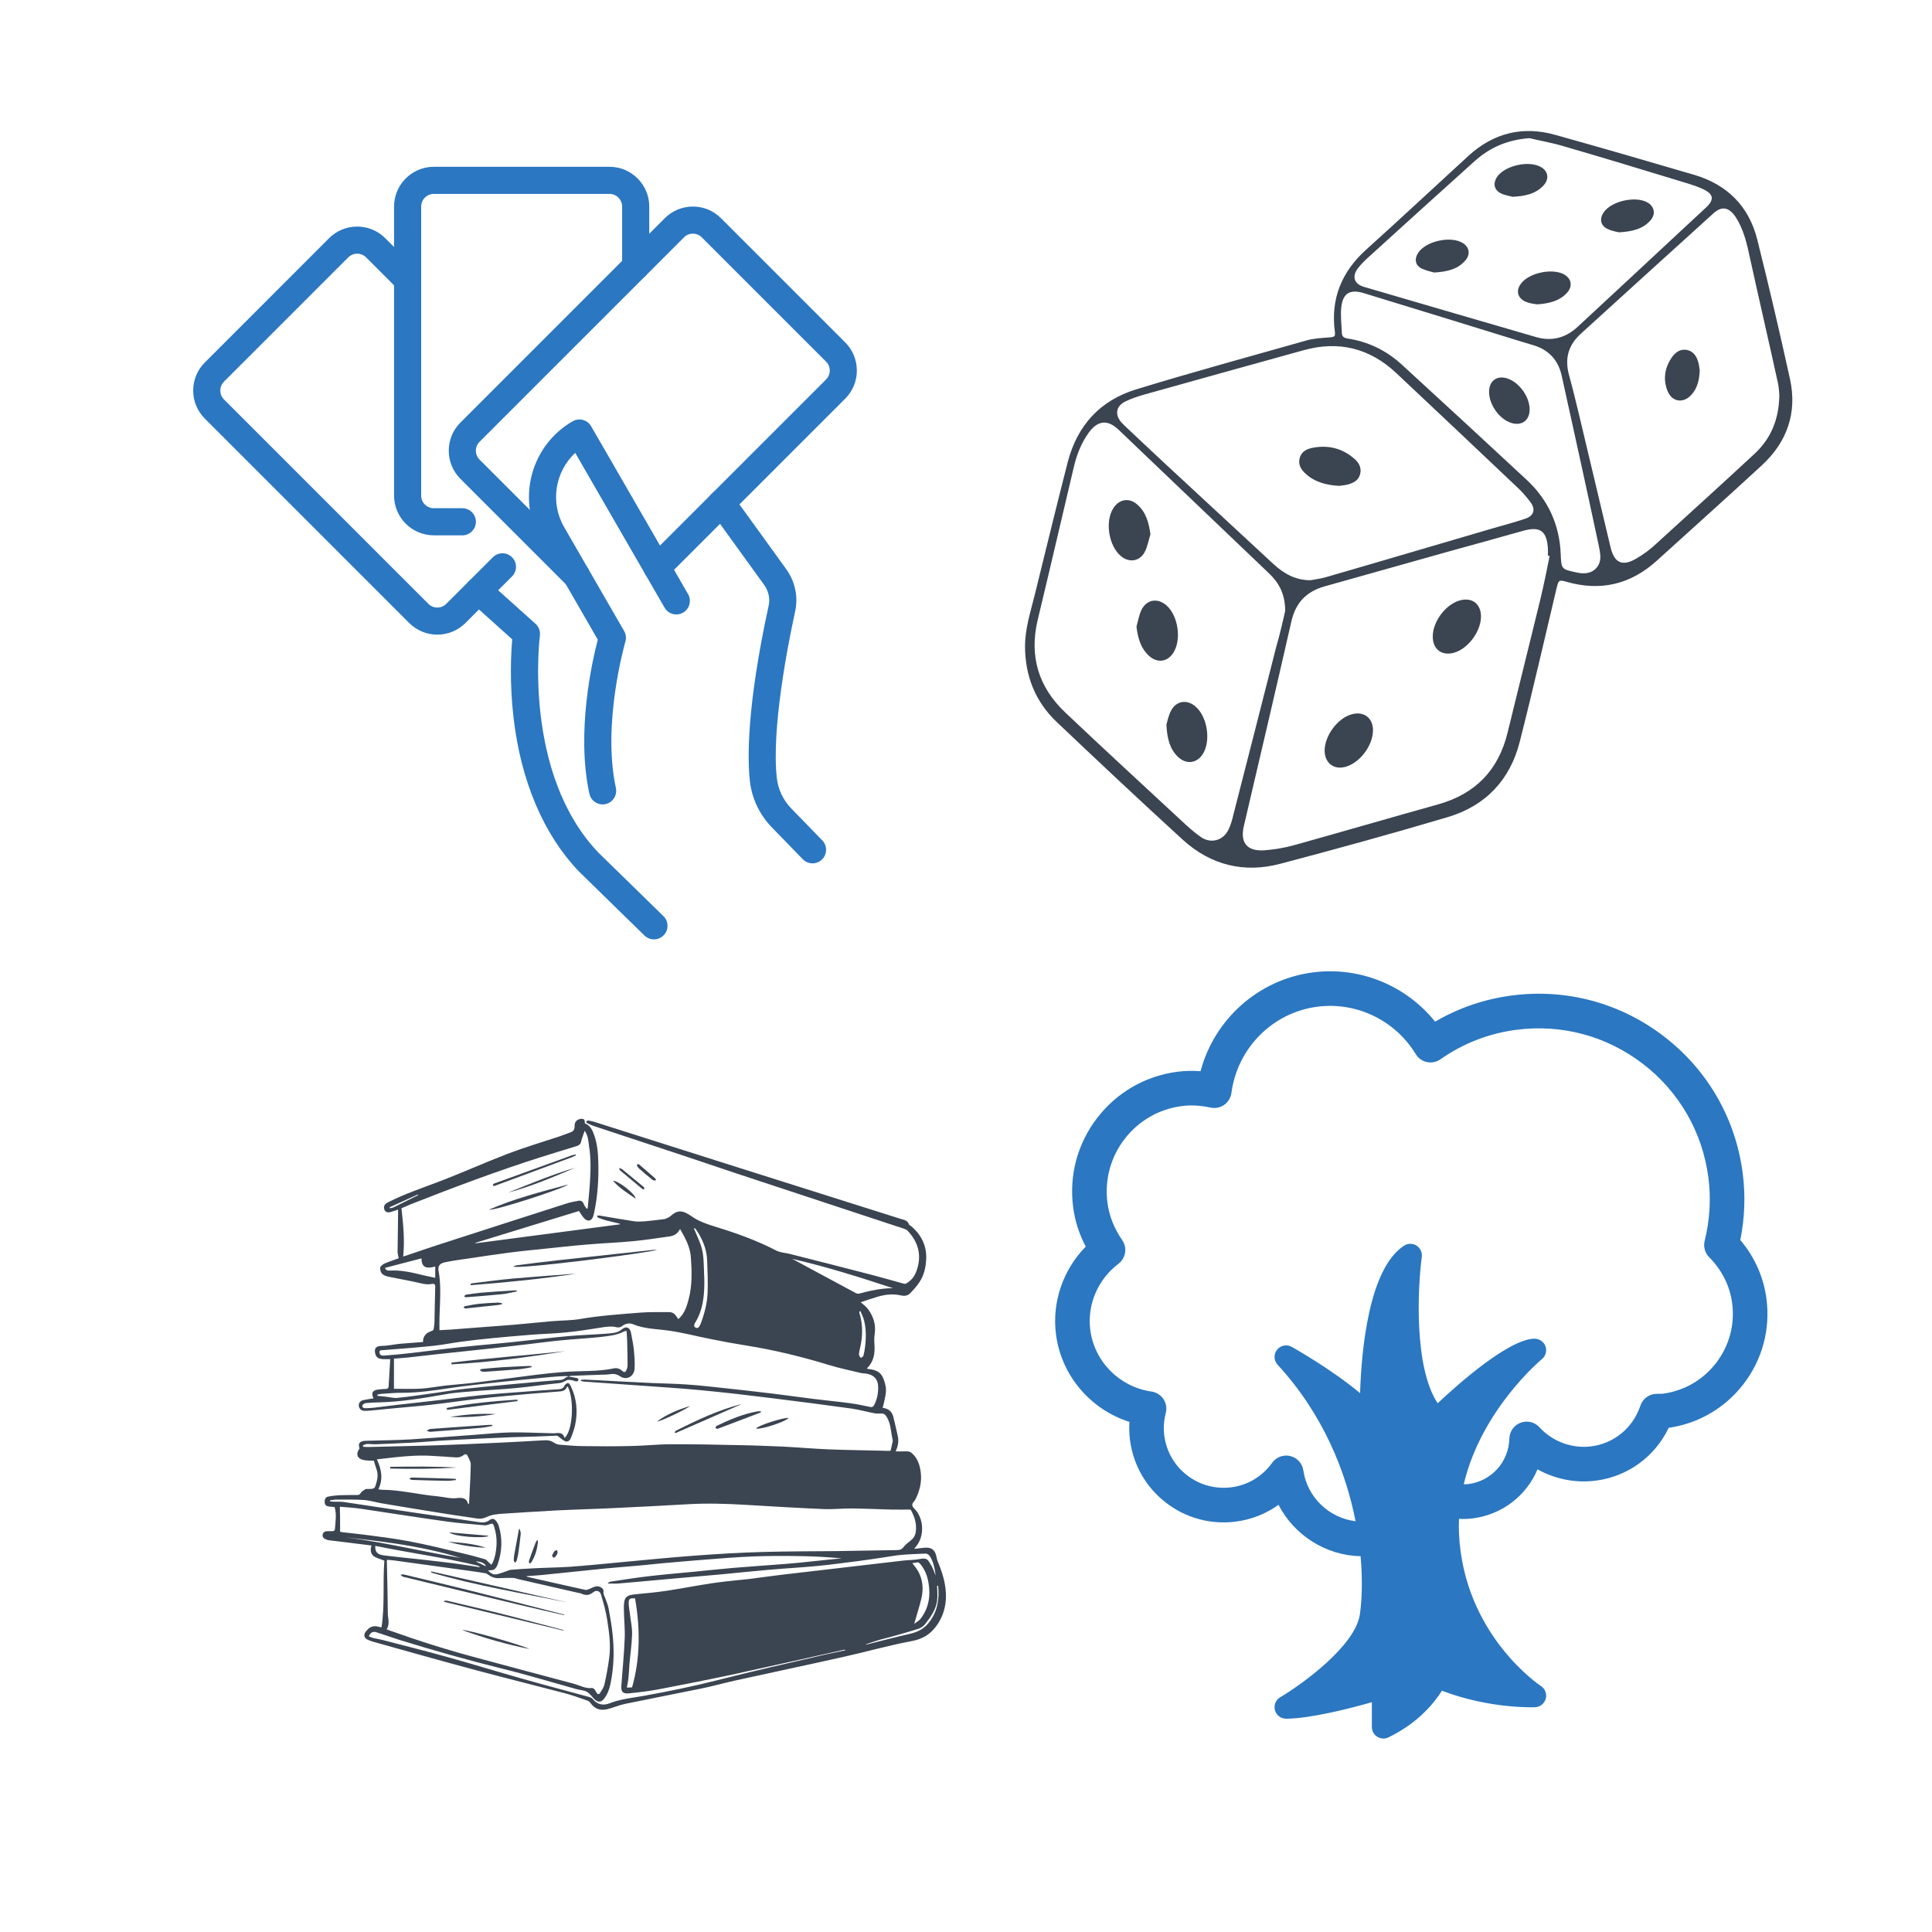 <svg xmlns="http://www.w3.org/2000/svg" xmlns:xlink="http://www.w3.org/1999/xlink" width="500" zoomAndPan="magnify" viewBox="0 0 375 375" height="500" preserveAspectRatio="xMidYMid meet" version="1.2"><defs><clipPath id="1f80853f5b"><path d="M 90 112 L 130 112 L 130 182.352 L 90 182.352 Z M 90 112 "/></clipPath><clipPath id="a7540094f6"><path d="M 76 32.352 L 127 32.352 L 127 104 L 76 104 Z M 76 32.352 "/></clipPath><clipPath id="71ac252a44"><path d="M 37.5 43 L 101 43 L 101 124 L 37.5 124 Z M 37.5 43 "/></clipPath><clipPath id="7d8ccfc24b"><path d="M 204.148 188 L 343.648 188 L 343.648 337.5 L 204.148 337.5 Z M 204.148 188 "/></clipPath><clipPath id="c061824a18"><path d="M 62.469 217.125 L 183.969 217.125 L 183.969 332 L 62.469 332 Z M 62.469 217.125 "/></clipPath><clipPath id="8f54c25c3b"><path d="M 198.898 25 L 348 25 L 348 169 L 198.898 169 Z M 198.898 25 "/></clipPath></defs><g id="ae0d0ee6e5"><path style=" stroke:none;fill-rule:nonzero;fill:#2b77c1;fill-opacity:1;" d="M 116.969 156.137 C 115.758 156.137 114.668 155.297 114.402 154.066 C 111.785 142.059 114.984 128.16 116.035 124.16 L 104.938 104.938 C 100.262 96.84 103.047 86.449 111.145 81.773 C 111.75 81.422 112.469 81.328 113.145 81.508 C 113.816 81.691 114.395 82.129 114.738 82.734 L 133.551 115.316 C 134.277 116.574 133.844 118.184 132.59 118.91 C 131.332 119.637 129.719 119.203 128.992 117.945 L 111.648 87.902 C 107.754 91.535 106.727 97.504 109.496 102.305 L 121.141 122.477 C 121.504 123.102 121.594 123.844 121.387 124.539 C 121.344 124.691 116.809 140.383 119.543 152.945 C 119.852 154.367 118.949 155.766 117.531 156.074 C 117.344 156.117 117.156 156.137 116.969 156.137 Z M 116.969 156.137 "/><g clip-rule="nonzero" clip-path="url(#1f80853f5b)"><path style=" stroke:none;fill-rule:nonzero;fill:#2b77c1;fill-opacity:1;" d="M 126.93 182.332 C 126.27 182.332 125.605 182.082 125.09 181.582 L 112.406 169.191 C 112.383 169.172 112.363 169.148 112.34 169.125 C 105.48 161.93 101.102 151.602 99.672 139.258 C 98.875 132.34 99.199 126.633 99.426 124.094 L 91.113 116.637 C 90.031 115.668 89.941 114.004 90.91 112.922 C 91.883 111.844 93.547 111.75 94.629 112.719 L 103.941 121.074 C 104.59 121.656 104.91 122.523 104.793 123.387 C 104.758 123.648 101.43 150.012 116.117 165.461 L 128.77 177.816 C 129.809 178.832 129.832 180.5 128.816 181.539 C 128.301 182.066 127.613 182.332 126.934 182.332 Z M 126.93 182.332 "/></g><path style=" stroke:none;fill-rule:nonzero;fill:#2b77c1;fill-opacity:1;" d="M 157.707 167.574 C 157.023 167.574 156.336 167.309 155.82 166.777 L 149.805 160.582 C 147.43 158.137 145.918 154.945 145.551 151.594 C 145.074 147.305 144.922 137.188 149.195 117.562 C 149.5 116.16 149.18 114.711 148.293 113.488 L 137.949 99.176 C 137.094 97.996 137.359 96.352 138.539 95.5 C 139.719 94.648 141.363 94.914 142.215 96.094 L 152.559 110.406 C 154.332 112.863 154.965 115.801 154.336 118.684 C 152.914 125.211 149.723 141.434 150.781 151.016 C 151.023 153.211 152.016 155.305 153.578 156.914 L 159.598 163.113 C 160.609 164.152 160.586 165.82 159.543 166.832 C 159.031 167.328 158.367 167.578 157.707 167.578 Z M 157.707 167.574 "/><g clip-rule="nonzero" clip-path="url(#a7540094f6)"><path style=" stroke:none;fill-rule:nonzero;fill:#2b77c1;fill-opacity:1;" d="M 89.738 103.906 L 84.203 103.906 C 79.945 103.906 76.488 100.445 76.488 96.191 L 76.488 40.09 C 76.488 35.836 79.945 32.375 84.203 32.375 L 118.305 32.375 C 122.559 32.375 126.02 35.836 126.02 40.09 L 126.02 51.727 C 126.02 53.18 124.84 54.359 123.387 54.359 C 121.934 54.359 120.754 53.18 120.754 51.727 L 120.754 40.09 C 120.754 38.738 119.656 37.637 118.305 37.637 L 84.203 37.637 C 82.848 37.637 81.75 38.738 81.75 40.09 L 81.75 96.195 C 81.75 97.547 82.848 98.645 84.203 98.645 L 89.738 98.645 C 91.191 98.645 92.371 99.824 92.371 101.277 C 92.371 102.73 91.191 103.91 89.738 103.91 Z M 89.738 103.906 "/></g><path style=" stroke:none;fill-rule:nonzero;fill:#2b77c1;fill-opacity:1;" d="M 111.914 114.395 C 111.242 114.395 110.566 114.137 110.055 113.625 L 89.363 92.934 C 87.906 91.477 87.105 89.539 87.105 87.48 C 87.105 85.418 87.906 83.48 89.363 82.023 L 129.035 42.352 C 130.492 40.895 132.43 40.094 134.492 40.094 C 136.551 40.094 138.488 40.895 139.945 42.352 L 164.059 66.465 C 167.066 69.473 167.066 74.367 164.059 77.375 L 129.402 112.031 C 128.371 113.059 126.707 113.059 125.68 112.031 C 124.656 111.004 124.656 109.336 125.68 108.312 L 160.336 73.656 C 160.801 73.191 161.055 72.574 161.055 71.922 C 161.055 71.266 160.801 70.648 160.336 70.188 L 136.223 46.074 C 135.762 45.609 135.145 45.355 134.492 45.355 C 133.836 45.355 133.219 45.609 132.758 46.074 L 93.086 85.746 C 92.621 86.207 92.367 86.824 92.367 87.48 C 92.367 88.133 92.621 88.75 93.086 89.215 L 113.773 109.902 C 114.805 110.93 114.801 112.598 113.773 113.625 C 113.262 114.137 112.586 114.395 111.914 114.395 Z M 111.914 114.395 "/><g clip-rule="nonzero" clip-path="url(#71ac252a44)"><path style=" stroke:none;fill-rule:nonzero;fill:#2b77c1;fill-opacity:1;" d="M 84.887 123.184 C 82.91 123.184 80.938 122.434 79.43 120.93 L 39.762 81.258 C 38.301 79.801 37.5 77.863 37.5 75.805 C 37.5 73.742 38.301 71.809 39.762 70.352 L 63.871 46.238 C 65.332 44.781 67.266 43.977 69.328 43.977 C 71.387 43.977 73.324 44.781 74.781 46.238 L 80.98 52.438 C 82.012 53.465 82.012 55.129 80.98 56.156 C 79.953 57.184 78.285 57.184 77.262 56.156 L 71.062 49.957 C 70.598 49.496 69.984 49.238 69.328 49.238 C 68.672 49.238 68.059 49.496 67.594 49.957 L 43.48 74.07 C 43.02 74.535 42.762 75.148 42.762 75.805 C 42.762 76.461 43.02 77.074 43.48 77.539 L 83.152 117.211 C 84.105 118.164 85.664 118.164 86.617 117.211 L 95.664 108.164 C 96.691 107.137 98.359 107.137 99.383 108.164 C 100.414 109.191 100.414 110.859 99.383 111.883 L 90.34 120.93 C 88.832 122.434 86.859 123.184 84.883 123.184 Z M 84.887 123.184 "/></g><g clip-rule="nonzero" clip-path="url(#7d8ccfc24b)"><path style=" stroke:none;fill-rule:nonzero;fill:#2b77c1;fill-opacity:1;" d="M 333.094 264.547 C 330.543 267.863 326.855 269.984 322.707 270.523 C 322.535 270.547 322.367 270.535 322.199 270.535 C 321.945 270.531 321.688 270.535 321.426 270.547 C 320.043 270.609 318.84 271.52 318.402 272.832 C 316.965 277.129 313.32 280.156 308.891 280.734 C 305.152 281.219 301.375 279.836 298.797 277.023 C 297.875 276.016 296.43 275.672 295.148 276.148 C 293.863 276.629 293.004 277.84 292.969 279.207 C 292.852 283.75 289.512 287.469 285.031 288.055 C 284.723 288.094 284.418 288.094 284.109 288.102 C 287.547 273.559 299.145 263.922 299.281 263.809 C 300.027 263.203 300.305 262.188 299.969 261.285 C 299.629 260.387 298.75 259.836 297.797 259.832 C 292.812 260 283.305 268.379 279.051 272.375 C 274.391 265.371 275.184 249.824 275.969 243.957 C 276.082 243.09 275.684 242.234 274.945 241.766 C 274.203 241.301 273.258 241.305 272.527 241.785 C 265.707 246.227 264.262 261.918 263.988 270.406 C 258.469 265.789 251.113 261.641 250.719 261.422 C 249.762 260.883 248.551 261.125 247.871 261.988 C 247.188 262.852 247.234 264.082 247.98 264.891 C 256.832 274.508 261.223 285.625 263.117 295.266 C 258.027 294.656 253.746 290.688 252.977 285.402 C 252.781 284.043 251.781 282.945 250.453 282.621 C 250.188 282.555 249.922 282.523 249.656 282.523 C 248.59 282.523 247.57 283.031 246.93 283.922 C 245.016 286.578 242.211 288.266 239.023 288.68 C 235.941 289.078 232.891 288.258 230.426 286.363 C 227.965 284.469 226.391 281.73 225.988 278.648 C 225.805 277.207 225.898 275.73 226.277 274.258 C 226.516 273.336 226.352 272.352 225.82 271.559 C 225.289 270.762 224.445 270.234 223.5 270.098 C 217.309 269.215 212.426 264.305 211.625 258.16 C 210.988 253.266 213.082 248.336 217.09 245.297 C 218.52 244.211 218.844 242.191 217.824 240.715 C 216.25 238.43 215.285 235.984 214.953 233.445 C 214.379 229.012 215.562 224.617 218.289 221.074 C 221.016 217.531 224.961 215.262 229.398 214.688 C 231.137 214.457 232.969 214.559 234.992 214.984 C 235.91 215.184 236.863 214.984 237.629 214.441 C 238.391 213.902 238.895 213.066 239.02 212.141 C 240.172 203.414 247.027 196.527 255.691 195.402 C 263.289 194.418 270.789 198.027 274.793 204.605 C 275.273 205.398 276.062 205.957 276.969 206.148 C 277.879 206.34 278.824 206.145 279.586 205.613 C 284.023 202.504 288.984 200.578 294.332 199.883 C 303.148 198.738 311.867 201.09 318.906 206.508 C 325.945 211.926 330.453 219.762 331.598 228.566 C 332.129 232.645 331.883 236.777 330.875 240.848 C 330.59 241.988 330.926 243.191 331.75 244.023 C 334.234 246.52 335.777 249.617 336.215 252.98 C 336.754 257.125 335.645 261.234 333.094 264.547 Z M 342.871 252.113 C 342.32 247.891 340.578 243.973 337.793 240.684 C 338.66 236.375 338.816 232.016 338.258 227.703 C 336.879 217.113 331.461 207.699 323 201.188 C 314.543 194.676 304.055 191.844 293.465 193.223 C 288.145 193.918 283.145 195.621 278.555 198.305 C 272.891 191.258 263.918 187.562 254.824 188.742 C 244.281 190.117 235.723 197.801 233.023 207.922 C 231.488 207.801 229.996 207.836 228.531 208.027 C 222.316 208.836 216.789 212.016 212.969 216.98 C 209.148 221.945 207.488 228.102 208.297 234.312 C 208.641 236.969 209.461 239.527 210.742 241.961 C 206.336 246.457 204.152 252.754 204.969 259.027 C 206.008 267.016 211.676 273.594 219.223 275.988 C 219.145 277.168 219.18 278.348 219.332 279.516 C 219.965 284.375 222.449 288.695 226.332 291.684 C 230.215 294.676 235.027 295.973 239.891 295.34 C 242.926 294.945 245.742 293.824 248.16 292.082 C 251.199 297.98 257.32 301.914 264.09 302.062 C 264.484 306.492 264.363 310.355 263.969 313.258 C 263.117 319.512 252.504 327.059 248.484 329.438 C 247.617 329.953 247.199 330.988 247.469 331.965 C 247.738 332.93 248.621 333.602 249.625 333.602 C 249.633 333.602 249.637 333.602 249.641 333.602 C 254.445 333.566 262.113 331.586 266.277 330.398 L 266.277 335.211 C 266.277 335.98 266.672 336.695 267.324 337.105 C 267.688 337.332 268.102 337.449 268.516 337.449 C 268.848 337.449 269.18 337.375 269.488 337.227 C 275.258 334.441 278.406 330.512 279.879 328.164 C 289.051 331.68 297.582 331.391 297.961 331.371 C 298.934 331.332 299.77 330.664 300.027 329.723 C 300.285 328.781 299.902 327.781 299.086 327.254 C 298.938 327.156 284.086 317.297 283.188 297.633 C 283.145 296.676 283.152 295.738 283.191 294.812 C 284.09 294.852 284.992 294.832 285.898 294.711 C 291.645 293.965 296.309 290.254 298.434 285.195 C 301.84 287.102 305.809 287.906 309.758 287.391 C 315.98 286.582 321.219 282.73 323.891 277.141 C 329.688 276.301 334.836 273.293 338.414 268.645 C 342.059 263.91 343.641 258.039 342.871 252.113 "/></g><g clip-rule="nonzero" clip-path="url(#c061824a18)"><path style=" stroke:none;fill-rule:nonzero;fill:#3b4451;fill-opacity:1;" d="M 77.387 244.227 C 77.316 243.766 77.172 243.379 77.172 243.016 C 77.195 240.5 77.242 238.008 77.266 235.492 C 77.266 235.273 77.266 235.055 77.266 234.789 C 76.809 234.934 76.371 235.082 75.938 235.227 C 75.281 235.441 74.773 235.273 74.605 234.766 C 74.387 234.16 74.652 233.699 75.281 233.387 C 78.43 231.766 81.793 230.652 85.082 229.395 C 89.609 227.676 94.012 225.691 98.539 223.949 C 101.852 222.691 105.266 221.676 108.629 220.562 C 109.328 220.32 110.031 220.055 110.734 219.789 C 111.312 219.594 111.555 219.207 111.531 218.578 C 111.508 217.805 111.918 217.293 112.691 217.176 C 112.91 217.125 113.25 217.176 113.395 217.32 C 113.516 217.441 113.469 217.754 113.516 218.047 C 114.555 218.406 115.016 219.375 115.355 220.391 C 115.934 222.039 116.082 223.781 116.129 225.523 C 116.227 228.863 116.008 232.199 115.305 235.469 C 115.258 235.684 115.184 235.879 115.137 236.098 C 114.848 236.992 114.07 237.184 113.418 236.508 C 113.008 236.074 112.691 235.516 112.379 235.055 C 105.699 237.113 98.996 239.168 92.293 241.227 C 92.293 241.25 92.293 241.301 92.316 241.324 C 101.66 240.09 110.977 238.879 120.316 237.645 C 120.316 237.598 120.316 237.547 120.316 237.523 C 119.445 237.305 118.574 237.113 117.703 236.895 C 117.195 236.75 116.684 236.582 116.176 236.387 C 116.031 236.34 115.961 236.168 115.84 236.047 C 115.984 236 116.152 235.902 116.297 235.926 C 118.523 236.289 120.773 236.703 123 237.039 C 123.68 237.137 124.379 237.113 125.059 237.066 C 126.363 236.945 127.648 236.797 128.93 236.629 C 129.242 236.582 129.535 236.41 129.824 236.266 C 130.117 236.098 130.355 235.855 130.625 235.66 C 131.398 235.055 132.246 234.984 133.117 235.418 C 133.453 235.59 133.793 235.758 134.082 235.977 C 135.535 237.039 137.23 237.598 138.922 238.129 C 142.965 239.363 146.934 240.789 150.707 242.75 C 151.457 243.137 152.426 243.164 153.273 243.379 C 158.547 244.711 163.824 246.043 169.098 247.422 C 171.227 247.977 173.309 248.582 175.438 249.164 C 175.559 249.188 175.727 249.211 175.824 249.164 C 176.719 248.656 177.398 247.953 177.785 246.961 C 178.996 243.887 178.367 241.203 176.141 238.855 C 175.969 238.66 175.656 238.566 175.391 238.469 C 174.93 238.297 174.445 238.152 173.984 238.008 C 163.484 234.547 152.957 231.062 142.457 227.602 C 133.383 224.531 124.258 221.531 115.16 218.527 C 114.75 218.383 114.363 218.191 113.977 217.996 C 113.879 217.949 113.832 217.777 113.758 217.684 C 113.879 217.609 114.023 217.488 114.145 217.488 C 114.555 217.535 114.969 217.633 115.355 217.754 C 124.695 220.707 134.012 223.684 143.352 226.637 C 153.805 229.949 164.281 233.242 174.734 236.555 C 175.414 236.773 176.141 236.824 176.43 237.645 C 176.477 237.789 176.695 237.863 176.84 237.984 C 178.852 239.68 179.914 241.855 179.77 244.469 C 179.695 245.969 179.359 247.469 178.535 248.754 C 178.004 249.598 177.301 250.375 176.598 251.074 C 176.141 251.535 175.484 251.582 174.855 251.438 C 173.309 251.074 171.785 251.27 170.309 251.703 C 169.219 252.02 168.129 252.406 167.066 252.77 C 167.551 253.203 168.082 253.566 168.445 254.051 C 169.535 255.504 170.043 257.102 169.777 258.938 C 169.68 259.57 169.68 260.246 169.727 260.875 C 169.848 262.641 169.656 264.262 168.227 265.641 C 168.469 265.691 168.59 265.738 168.711 265.738 C 170.938 266.004 171.422 267.047 171.855 268.859 C 172.172 270.168 171.734 271.449 171.469 272.707 C 171.445 272.879 171.371 273.047 171.301 273.238 C 171.52 273.289 171.711 273.336 171.906 273.387 C 172.703 273.629 173.164 274.184 173.383 274.957 C 173.695 276.168 173.938 277.379 174.227 278.586 C 174.492 279.652 174.348 280.645 173.84 281.711 C 174.52 281.711 175.098 281.734 175.68 281.711 C 176.188 281.684 176.648 281.711 177.035 282.098 C 178.172 283.113 178.559 284.469 178.73 285.895 C 178.922 287.637 178.535 289.258 177.785 290.832 C 177.688 291.051 177.566 291.242 177.398 291.438 C 176.961 291.922 176.961 292.309 177.445 292.793 C 179.359 294.68 179.504 298.164 177.785 300.195 C 177.688 300.316 177.59 300.438 177.445 300.633 C 178.074 300.559 178.633 300.512 179.164 300.438 C 180.809 300.219 181.559 300.801 181.824 302.445 C 181.875 302.738 181.996 303.004 182.094 303.27 C 183.156 305.859 183.906 308.473 183.496 311.328 C 183.254 312.926 182.672 314.352 181.703 315.66 C 180.496 317.305 178.996 318.152 176.938 318.539 C 172.438 319.387 168.035 320.645 163.555 321.637 C 156.539 323.207 149.523 324.684 142.504 326.234 C 140.352 326.719 138.223 327.32 136.043 327.758 C 131.105 328.773 126.172 329.719 121.258 330.734 C 120.145 330.977 119.082 331.438 117.992 331.727 C 116.637 332.09 115.453 331.773 114.605 330.539 C 114.461 330.348 114.242 330.152 114 330.082 C 112.547 329.574 111.098 329.039 109.621 328.652 C 103.836 327.129 98.027 325.699 92.27 324.152 C 85.688 322.387 79.156 320.547 72.598 318.707 C 72.16 318.586 71.727 318.441 71.316 318.246 C 70.66 317.91 70.539 317.305 70.977 316.723 C 71.605 315.875 72.379 315.418 73.492 315.754 C 73.66 315.805 73.832 315.828 74.051 315.875 C 74.727 311.52 74.266 307.141 74.605 302.93 C 73.832 302.594 73.082 302.445 72.523 302.035 C 71.918 301.574 71.848 300.777 72.113 299.98 C 70.297 299.762 68.555 299.543 66.84 299.324 C 65.848 299.203 64.828 299.082 63.836 298.961 C 63.621 298.938 63.402 298.867 63.207 298.77 C 62.82 298.598 62.531 298.309 62.629 297.848 C 62.723 297.391 63.062 297.219 63.5 297.195 C 63.863 297.172 64.25 297.219 64.613 297.195 C 64.758 297.172 65 297.027 65 296.906 C 65.098 295.43 65.387 293.977 64.949 292.527 C 64.539 292.477 64.176 292.453 63.789 292.406 C 63.328 292.332 63.039 292.113 63.016 291.582 C 62.992 291.051 63.16 290.59 63.691 290.492 C 64.395 290.348 65.098 290.277 65.797 290.227 C 66.984 290.18 68.168 290.18 69.355 290.18 C 69.695 290.18 69.84 290.082 70.031 289.766 C 70.227 289.453 70.613 289.258 70.953 289.043 C 71.074 288.969 71.266 289.016 71.41 289.016 C 72.742 288.992 72.719 288.992 73.082 287.734 C 73.324 286.863 73.395 285.992 73.059 285.121 C 72.863 284.59 72.719 284.031 72.574 283.523 C 71.945 283.5 71.363 283.523 70.781 283.426 C 69.355 283.211 68.969 282.289 69.789 281.129 C 69.477 280.234 69.742 279.797 70.684 279.676 C 71.168 279.629 71.676 279.652 72.16 279.629 C 74.68 279.555 77.172 279.531 79.688 279.387 C 83.875 279.121 88.035 278.781 92.199 278.492 C 94.496 278.32 96.793 278.078 99.117 278.031 C 101.562 277.984 104.004 278.129 106.449 278.176 C 106.934 278.176 107.395 278.227 107.879 278.176 C 108.676 278.078 109.355 278.152 109.57 279.098 C 111.168 277.789 111.531 271.715 110.199 269.125 C 110.152 269.152 110.055 269.152 110.055 269.199 C 109.691 270.094 108.918 270.047 108.145 270.117 C 104.879 270.359 101.609 270.652 98.367 270.941 C 96.238 271.137 94.086 271.352 91.957 271.617 C 89.051 271.957 86.172 272.395 83.27 272.707 C 80.871 272.973 78.477 273.145 76.082 273.387 C 74.68 273.508 73.25 273.676 71.848 273.797 C 71.484 273.82 71.145 273.844 70.781 273.844 C 70.152 273.844 69.742 273.48 69.645 272.926 C 69.574 272.395 69.887 271.91 70.492 271.766 C 71.145 271.617 71.797 271.547 72.5 271.426 C 72.477 271.352 72.43 271.258 72.402 271.184 C 72.09 270.48 72.309 269.949 73.031 269.781 C 73.637 269.633 74.289 269.633 74.922 269.586 C 75.258 269.562 75.402 269.441 75.43 269.102 C 75.523 267.359 75.621 265.617 75.742 263.805 C 75.281 263.805 74.801 263.828 74.34 263.805 C 73.734 263.754 73.152 263.656 72.91 262.98 C 72.574 262.012 72.742 261.238 74.074 261.238 C 75.188 261.238 76.301 260.973 77.414 260.852 C 78.961 260.707 80.512 260.609 82.105 260.488 C 82.082 259.254 82.809 258.648 83.875 258.309 C 84.02 258.262 84.164 258.066 84.188 257.922 C 84.262 257.465 84.309 256.98 84.332 256.52 C 84.383 254.293 84.406 252.066 84.477 249.816 C 84.504 249.309 84.309 249.113 83.824 249.211 C 82.809 249.43 81.84 249.113 80.848 248.898 C 79.035 248.484 77.219 248.195 75.402 247.809 C 74.969 247.711 74.438 247.543 74.145 247.227 C 73.879 246.938 73.734 246.379 73.809 246.02 C 73.879 245.703 74.316 245.414 74.652 245.242 C 75.621 244.832 76.543 244.543 77.387 244.227 Z M 110.344 267.191 C 110.926 267.289 111.508 267.359 112.09 267.504 C 112.184 267.531 112.328 267.797 112.281 267.867 C 112.207 267.988 112.016 268.16 111.895 268.133 C 111.578 268.109 111.289 267.941 111 267.891 C 110.66 267.844 110.227 267.77 109.934 267.941 C 109.449 268.207 109.016 268.426 108.434 268.473 C 105.699 268.738 102.965 269.152 100.207 269.418 C 97.812 269.66 95.414 269.754 92.996 269.949 C 90.816 270.145 88.617 270.238 86.461 270.625 C 82.18 271.375 77.922 272.102 73.566 272.199 C 72.695 272.223 71.824 272.25 70.977 272.344 C 70.734 272.367 70.348 272.637 70.324 272.852 C 70.273 273.238 70.66 273.336 70.977 273.336 C 71.508 273.312 72.039 273.289 72.574 273.238 C 74.363 273.023 76.129 272.781 77.922 272.586 C 80.27 272.32 82.613 272.078 84.988 271.789 C 87.816 271.473 90.625 271.086 93.457 270.797 C 95.609 270.578 97.785 270.434 99.941 270.266 C 102.723 270.047 105.531 269.828 108.312 269.66 C 108.895 269.633 109.328 269.516 109.594 268.934 C 109.691 268.715 110.031 268.449 110.25 268.449 C 110.441 268.449 110.66 268.789 110.781 269.031 C 111.941 271.449 112.184 273.992 111.629 276.605 C 111.434 277.477 111.121 278.348 110.781 279.168 C 110.586 279.629 110.152 279.969 109.645 279.727 C 109.207 279.531 108.844 279.145 108.434 278.855 C 108.312 278.758 108.168 278.66 108.023 278.66 C 106.715 278.707 105.41 278.781 104.125 278.828 C 102.215 278.902 100.305 278.902 98.391 279 C 94.543 279.168 90.695 279.34 86.848 279.555 C 84.453 279.676 82.059 279.918 79.637 280.039 C 77.414 280.16 75.188 280.234 72.961 280.332 C 72.379 280.355 71.824 280.258 71.242 280.281 C 70.977 280.281 70.711 280.449 70.445 280.547 C 70.469 280.645 70.469 280.719 70.492 280.812 C 70.832 280.84 71.145 280.863 71.484 280.863 C 74.508 280.789 77.508 280.719 80.535 280.645 C 82.277 280.598 84.02 280.57 85.738 280.5 C 89.391 280.355 93.043 280.211 96.676 280.039 C 99.699 279.895 102.699 279.727 105.723 279.555 C 106.402 279.508 107.008 279.652 107.562 280.039 C 107.828 280.234 108.168 280.355 108.484 280.402 C 110.055 280.523 111.629 280.691 113.199 280.691 C 116.324 280.742 119.445 280.742 122.566 280.668 C 125.105 280.621 127.648 280.332 130.188 280.332 C 134.617 280.305 139.043 280.402 143.449 280.5 C 146.305 280.547 149.184 280.668 152.039 280.789 C 154.965 280.934 157.918 281.203 160.848 281.32 C 164.742 281.469 168.664 281.516 172.582 281.613 C 172.703 281.613 172.801 281.59 172.848 281.59 C 172.969 281.129 173.066 280.742 173.141 280.332 C 173.211 280.039 173.332 279.727 173.262 279.461 C 172.871 277.863 172.969 276.145 171.906 274.742 C 171.785 274.57 171.543 274.402 171.324 274.379 C 170.816 274.328 170.285 274.426 169.801 274.328 C 168.301 274.062 166.848 273.629 165.348 273.41 C 160.219 272.707 155.113 272.031 149.98 271.402 C 145.312 270.82 140.617 270.266 135.922 269.828 C 131.688 269.418 127.43 269.176 123.172 268.859 C 119.855 268.617 116.566 268.402 113.25 268.16 C 113.055 268.133 112.887 268.062 112.719 268.012 C 112.719 267.965 112.742 267.891 112.742 267.844 C 112.984 267.82 113.227 267.77 113.469 267.77 C 114.266 267.797 115.039 267.844 115.84 267.891 C 119.445 268.086 123.051 268.281 126.656 268.449 C 128.906 268.547 131.156 268.57 133.406 268.738 C 135.68 268.883 137.957 269.152 140.23 269.395 C 143.57 269.754 146.91 270.117 150.223 270.531 C 152.836 270.844 155.426 271.23 158.039 271.547 C 160.363 271.836 162.711 272.055 165.031 272.367 C 166.34 272.539 167.645 272.828 168.93 273.094 C 169.316 273.168 169.508 273.023 169.68 272.707 C 170.258 271.594 170.477 270.387 170.453 269.176 C 170.406 267.578 169.484 266.754 167.863 266.586 C 167.621 266.562 167.379 266.562 167.16 266.512 C 165.082 266.004 163 265.594 160.969 264.965 C 155.668 263.344 150.32 262.035 144.852 261.164 C 142.578 260.801 140.301 260.391 138.051 259.93 C 135.316 259.398 132.633 258.672 129.875 258.285 C 127.527 257.945 125.129 257.973 122.855 257.027 C 122.18 256.762 121.402 256.859 120.727 257.414 C 120.484 257.609 120.051 257.707 119.758 257.633 C 118.719 257.367 117.703 257.512 116.66 257.68 C 114.387 258.043 112.113 258.406 109.812 258.625 C 107.539 258.867 105.238 258.891 102.965 259.086 C 100.496 259.277 98.004 259.496 95.535 259.738 C 93.551 259.93 91.566 260.148 89.609 260.414 C 87.746 260.656 85.883 261.043 83.996 261.238 C 80.68 261.578 77.363 261.82 74.023 262.086 C 73.688 262.109 73.637 262.254 73.66 262.543 C 73.781 263.246 74.34 263.125 74.773 263.102 C 76.395 262.98 78.043 262.836 79.664 262.641 C 82.832 262.277 86.004 261.844 89.172 261.504 C 92.777 261.117 96.406 260.828 100.012 260.441 C 103.496 260.078 106.957 259.641 110.418 259.328 C 112.812 259.109 115.234 259.059 117.629 258.867 C 118.719 258.77 119.832 258.793 120.75 257.996 C 121.523 257.344 122.273 257.656 122.469 258.648 C 122.664 259.738 122.906 260.828 123.023 261.914 C 123.145 263.148 123.242 264.406 123.172 265.641 C 123.074 267.215 121.574 267.988 120.316 267.117 C 119.59 266.633 118.961 266.633 118.211 266.754 C 118.016 266.781 117.824 266.805 117.629 266.805 C 115.426 266.875 113.199 266.949 111 267.047 C 110.758 266.996 110.562 267.141 110.344 267.191 C 110.152 267.141 109.957 267.07 109.766 267.094 C 108.871 267.141 107.949 267.168 107.055 267.262 C 103.617 267.602 100.184 267.918 96.746 268.281 C 93.504 268.645 90.285 268.98 87.066 269.465 C 84.117 269.902 81.188 270.336 78.188 270.336 C 76.758 270.336 75.355 270.457 73.93 270.555 C 73.711 270.578 73.492 270.652 73.25 270.699 C 73.25 270.773 73.273 270.867 73.273 270.941 C 73.758 270.988 74.266 271.016 74.75 271.086 C 75.551 271.16 76.348 271.402 77.121 271.328 C 79.543 271.086 81.938 270.723 84.332 270.387 C 86.391 270.094 88.422 269.754 90.48 269.539 C 94.52 269.102 98.562 268.762 102.602 268.375 C 104.465 268.207 106.328 268.012 108.191 267.891 C 108.723 267.844 109.234 267.891 109.668 267.48 C 109.863 267.289 110.129 267.262 110.344 267.191 Z M 176.746 293.008 C 175.438 293.008 174.227 293.035 173.043 293.008 C 170.453 292.938 167.863 292.816 165.301 292.793 C 163.531 292.77 161.742 292.984 159.977 292.914 C 154.918 292.695 149.836 292.406 144.777 292.09 C 141.027 291.871 137.277 291.75 133.527 291.969 C 128.906 292.234 124.258 292.477 119.637 292.695 C 115.719 292.891 111.797 292.984 107.852 293.18 C 104.539 293.348 101.246 293.59 97.934 293.785 C 96.723 293.855 95.512 293.93 94.375 294.484 C 93.891 294.727 93.238 294.824 92.707 294.754 C 89.391 294.293 86.074 293.762 82.762 293.227 C 79.832 292.77 76.93 292.258 74 291.777 C 72.863 291.582 71.75 291.219 70.613 291.148 C 68.797 291.027 66.984 291.074 65.168 291.074 C 64.805 291.074 64.418 291.172 64.055 291.219 C 64.055 291.293 64.055 291.34 64.055 291.414 C 64.273 291.438 64.516 291.461 64.734 291.484 C 65.434 291.508 66.16 291.438 66.863 291.559 C 71.242 292.211 75.645 292.891 80.027 293.543 C 84.355 294.195 88.688 294.801 93.02 295.453 C 93.793 295.574 94.449 295.504 95.051 295.02 C 95.488 294.68 95.949 294.777 96.262 295.188 C 96.504 295.477 96.723 295.84 96.82 296.203 C 97.57 298.695 97.449 301.188 96.602 303.633 C 96.48 303.996 96.238 304.43 95.922 304.625 C 95.609 304.816 95.148 304.77 94.715 304.816 C 95.148 305.277 95.684 305.715 96.406 305.57 C 97.133 305.422 97.812 305.133 98.512 304.891 C 98.707 304.816 98.926 304.723 99.141 304.699 C 100.617 304.578 102.094 304.48 103.57 304.406 C 105.895 304.285 108.215 304.262 110.539 304.117 C 113.805 303.875 117.074 303.559 120.316 303.246 C 125.301 302.785 130.285 302.277 135.293 301.914 C 139.527 301.602 143.762 301.359 147.996 301.238 C 152.859 301.094 157.699 301.117 162.566 301.066 C 166.316 301.02 170.066 300.922 173.816 300.875 C 174.445 300.875 174.953 300.875 175.414 300.246 C 175.875 299.617 176.625 299.23 177.156 298.648 C 177.445 298.332 177.688 297.848 177.738 297.414 C 178.004 295.793 177.496 294.316 176.746 293.008 Z M 75.043 316.238 C 75.211 316.312 75.355 316.387 75.5 316.434 C 81.211 318.465 86.969 320.305 92.852 321.855 C 99.02 323.5 105.191 325.191 111.363 326.812 C 112.547 327.129 113.637 327.805 114.941 327.637 C 115.09 327.613 115.305 327.832 115.453 327.977 C 115.574 328.121 115.645 328.312 115.742 328.484 C 116.008 328.918 116.25 328.969 116.516 328.531 C 116.832 328.023 117.195 327.516 117.316 326.961 C 117.703 325.219 118.039 323.449 118.258 321.684 C 118.574 319.238 118.234 316.797 117.848 314.375 C 117.605 312.73 117.121 311.109 116.66 309.512 C 116.469 308.812 115.742 308.57 115.184 309.027 C 114.434 309.656 113.684 309.73 112.84 309.32 C 112.668 309.223 112.449 309.223 112.258 309.176 C 108.41 308.305 104.562 307.406 100.715 306.535 C 100.305 306.441 99.918 306.27 99.504 306.27 C 98.609 306.246 97.691 306.293 96.793 306.32 C 96.02 306.344 95.32 306.078 94.715 305.617 C 94.57 305.52 94.422 305.398 94.254 305.375 C 93.238 305.207 92.246 305.035 91.23 304.914 C 86.316 304.238 81.43 303.559 76.516 302.883 C 76.059 302.809 75.598 302.809 75.137 302.762 C 75.113 302.93 75.09 302.98 75.09 303.027 C 75.16 306.512 75.258 309.973 75.281 313.457 C 75.379 314.375 75.645 315.344 75.043 316.238 Z M 132.004 238.539 C 131.52 239.484 130.816 239.871 129.945 239.992 C 127.598 240.309 125.25 240.695 122.906 240.91 C 119.902 241.203 116.879 241.301 113.879 241.566 C 111.215 241.781 108.531 242.098 105.867 242.363 C 103.449 242.605 101.031 242.848 98.633 243.164 C 96.043 243.5 93.48 243.887 90.914 244.277 C 89.414 244.492 87.891 244.688 86.414 245 C 85.496 245.195 84.914 245.582 85.133 246.742 C 85.375 248 85.445 249.285 85.445 250.566 C 85.469 252.285 85.348 254.004 85.301 255.723 C 85.277 256.52 85.301 257.316 85.301 258.188 C 86.098 258.141 86.824 258.117 87.551 258.066 C 89.852 257.898 92.148 257.707 94.449 257.535 C 96.312 257.391 98.176 257.27 100.062 257.102 C 102.41 256.906 104.781 256.641 107.129 256.445 C 109.016 256.277 110.926 256.324 112.789 255.988 C 116.613 255.332 120.461 255.094 124.309 254.777 C 126.121 254.633 127.938 254.703 129.754 254.68 C 130.355 254.656 130.84 254.875 131.18 255.359 C 131.348 255.574 131.496 255.793 131.641 256.035 C 131.859 255.844 131.906 255.816 131.93 255.793 C 132.922 254.777 133.332 253.469 133.672 252.164 C 134.352 249.551 134.301 246.863 134.109 244.203 C 134.012 242.145 133.066 240.402 132.004 238.539 Z M 113.492 219.473 C 113.25 220.199 112.961 220.852 112.812 221.531 C 112.691 222.086 112.379 222.328 111.871 222.473 C 109.57 223.176 107.273 223.875 104.973 224.602 C 96.457 227.312 88.082 230.457 79.785 233.727 C 79.129 233.992 78.5 234.281 77.922 234.523 C 78.285 237.695 78.574 240.766 78.258 243.887 C 78.453 243.84 78.598 243.793 78.742 243.742 C 80.777 243.066 82.809 242.34 84.84 241.688 C 93.164 239 101.465 236.312 109.789 233.652 C 110.586 233.387 111.434 233.219 112.258 233.07 C 112.766 232.977 113.152 233.191 113.32 233.75 C 113.418 234.062 113.684 234.305 113.855 234.598 C 113.926 234.57 114 234.57 114.07 234.547 C 114.219 232.855 114.41 231.137 114.508 229.441 C 114.652 227.07 114.727 224.699 114.312 222.352 C 114.219 221.359 114.098 220.367 113.492 219.473 Z M 181.609 305.836 C 181.438 304.43 181.195 303.195 180.52 302.109 C 180.254 301.695 179.938 301.527 179.504 301.551 C 177.93 301.625 176.355 301.672 174.809 301.816 C 173.672 301.914 172.559 302.156 171.445 302.301 C 169.871 302.52 168.324 302.785 166.75 302.98 C 164.09 303.316 161.426 303.68 158.766 303.945 C 155.473 304.262 152.184 304.43 148.918 304.723 C 145.82 304.988 142.723 305.328 139.602 305.617 C 136.215 305.93 132.852 306.223 129.461 306.512 C 126.316 306.801 123.172 307.094 120.023 307.359 C 119.371 307.406 118.719 307.359 118.039 307.359 C 118.016 307.312 118.016 307.262 117.992 307.215 C 118.211 307.117 118.426 306.996 118.645 306.973 C 121.234 306.586 123.824 306.172 126.438 305.883 C 129.148 305.57 131.859 305.352 134.566 305.086 C 137.109 304.844 139.672 304.551 142.215 304.336 C 145.625 304.043 149.062 303.828 152.473 303.559 C 154.312 303.414 156.129 303.223 157.941 303.027 C 159.758 302.836 161.574 302.641 163.387 302.473 C 160.582 302.23 157.773 302.059 154.965 302.035 C 152.016 301.988 149.039 301.988 146.086 302.109 C 142.941 302.23 139.82 302.496 136.695 302.738 C 134.133 302.93 131.543 303.172 128.977 303.391 C 127.262 303.535 125.52 303.754 123.801 303.898 C 121.645 304.094 119.516 304.238 117.363 304.457 C 113.273 304.867 109.207 305.301 105.117 305.715 C 104.152 305.809 103.16 305.859 102.191 305.93 C 102.262 306.027 102.336 306.051 102.41 306.078 C 106.137 306.922 109.863 307.77 113.613 308.594 C 113.855 308.641 114.121 308.52 114.387 308.422 C 114.82 308.254 115.234 307.988 115.695 307.914 C 116.371 307.77 117.242 308.352 117.145 308.883 C 117.047 309.414 117.316 309.777 117.484 310.215 C 117.727 310.891 118.016 311.547 118.137 312.246 C 118.426 313.844 118.719 315.441 118.887 317.039 C 119.203 319.895 119.18 322.75 118.719 325.605 C 118.477 327.031 118.211 328.461 117.316 329.645 C 116.711 330.445 116.082 330.492 115.379 329.816 C 114.895 329.332 114.484 328.703 113.926 328.387 C 113.32 328.047 112.547 328.047 111.871 327.855 C 107.078 326.523 102.312 325.07 97.496 323.887 C 90.746 322.215 84.066 320.328 77.438 318.273 C 75.961 317.812 74.531 317.281 73.059 316.82 C 72.379 316.602 71.918 316.867 71.582 317.594 C 71.824 317.691 72.066 317.836 72.332 317.91 C 73.203 318.102 74.074 318.25 74.922 318.488 C 78.984 319.555 83.074 320.57 87.117 321.707 C 91.836 323.016 96.504 324.469 101.223 325.797 C 105.555 327.031 109.91 328.168 114.242 329.355 C 114.531 329.426 114.895 329.574 115.062 329.789 C 115.984 330.926 117.168 331.074 118.379 330.59 C 120.461 329.766 122.688 329.574 124.84 329.184 C 129.656 328.312 134.445 327.348 139.188 326.137 C 146.184 324.348 153.223 322.773 160.266 321.129 C 161.547 320.836 162.832 320.594 164.137 320.305 C 164.016 320.207 163.895 320.207 163.773 320.23 C 156.879 321.758 150.004 323.328 143.086 324.828 C 138.051 325.918 132.996 326.91 127.938 327.879 C 126 328.242 124.043 328.484 122.082 328.676 C 120.871 328.797 120.508 328.363 120.605 327.152 C 120.605 327.055 120.629 326.961 120.629 326.863 C 120.848 323.887 121.137 320.934 121.258 317.957 C 121.332 315.996 121.09 314.012 121.09 312.055 C 121.09 309.926 121.551 309.586 123.68 309.414 C 125.664 309.246 127.648 309.027 129.605 308.738 C 132.582 308.277 135.512 307.699 138.488 307.262 C 140.836 306.922 143.184 306.73 145.555 306.465 C 147.66 306.199 149.766 305.883 151.895 305.641 C 155.137 305.254 158.402 304.891 161.645 304.504 C 166.219 303.973 170.766 303.438 175.34 302.906 C 176.383 302.785 177.445 302.809 178.461 302.617 C 179.648 302.398 180.012 302.473 180.566 303.535 C 181.004 304.141 181.246 304.938 181.609 305.836 Z M 121.621 258.336 C 121.402 258.383 121.258 258.359 121.137 258.43 C 119.66 259.207 118.039 259.328 116.445 259.52 C 113.977 259.785 111.484 259.906 109.016 260.148 C 106.715 260.367 104.441 260.68 102.145 260.949 C 100.062 261.191 97.98 261.434 95.898 261.672 C 92.344 262.062 88.762 262.422 85.203 262.812 C 83.195 263.027 81.211 263.27 79.203 263.488 C 78.285 263.586 77.387 263.633 76.469 263.707 C 76.469 265.691 76.469 267.578 76.469 269.562 C 78.164 269.562 79.906 269.633 81.621 269.539 C 83.246 269.441 84.867 269.125 86.488 268.934 C 88.301 268.738 90.094 268.617 91.906 268.402 C 95.949 267.918 99.965 267.359 104.004 266.852 C 105.723 266.633 107.465 266.465 109.184 266.32 C 112.547 266.027 115.984 266.297 119.324 265.57 C 119.711 265.496 120.266 265.668 120.559 265.91 C 121.258 266.512 121.43 266.488 121.742 265.473 C 121.793 265.328 121.816 265.156 121.816 265.012 C 121.793 263.562 121.793 262.086 121.742 260.633 C 121.719 259.859 121.672 259.109 121.621 258.336 Z M 66.016 297.316 C 66.184 297.34 66.355 297.391 66.547 297.414 C 67.977 297.582 69.402 297.703 70.832 297.898 C 73.711 298.285 76.637 298.625 79.492 299.18 C 82.832 299.809 86.125 300.633 89.414 301.406 C 90.988 301.77 92.559 302.18 94.109 302.641 C 94.449 302.738 94.691 303.125 94.98 303.367 C 95.102 303.465 95.223 303.586 95.344 303.707 C 95.441 303.586 95.586 303.465 95.633 303.293 C 96.094 302.277 96.285 301.211 96.359 300.102 C 96.457 298.77 96.285 297.461 95.875 296.18 C 95.754 295.77 95.535 295.648 95.125 295.816 C 94.785 295.961 94.398 296.082 94.062 296.059 C 91.617 295.84 89.172 295.672 86.754 295.332 C 81.164 294.559 75.598 293.664 70.008 292.84 C 68.676 292.648 67.32 292.574 65.969 292.453 C 66.016 294.148 66.016 295.695 66.016 297.316 Z M 90.867 291.969 C 90.914 291.945 90.965 291.898 91.012 291.871 C 91.035 291.777 91.059 291.68 91.059 291.582 C 91.18 289.137 91.328 286.695 91.375 284.25 C 91.375 283.695 91.012 283.113 90.746 282.555 C 90.574 282.219 90.309 282.168 89.973 282.434 C 89.488 282.824 88.93 282.945 88.301 282.871 C 86.801 282.75 85.301 282.676 83.824 282.582 C 81.453 282.434 79.105 282.605 76.734 282.848 C 75.574 282.969 74.438 283.113 73.152 283.258 C 74.051 285.219 74.41 287.082 73.445 289.066 C 73.758 289.113 73.977 289.164 74.172 289.164 C 77.777 289.188 81.285 290.105 84.84 290.422 C 86.195 290.543 87.504 290.977 88.883 290.758 C 89.801 290.688 90.625 290.785 90.867 291.969 Z M 153.758 244.348 C 154.578 244.785 155.426 245.219 156.25 245.68 C 159.539 247.445 162.832 249.234 166.145 251.004 C 166.316 251.074 166.531 251.148 166.703 251.098 C 168.879 250.52 171.059 250.035 173.332 250.035 C 166.848 247.906 160.387 245.848 153.758 244.348 Z M 122.688 327.516 C 124.309 321.781 124.258 316.023 123.266 310.238 C 122.18 310.191 122.008 310.312 122.031 311.328 C 122.059 311.98 122.203 312.66 122.273 313.312 C 122.422 314.617 122.734 315.926 122.688 317.23 C 122.637 319.145 122.348 321.031 122.18 322.941 C 122.105 323.863 122.082 324.805 121.984 325.727 C 121.914 326.332 121.793 326.91 121.672 327.562 C 122.008 327.562 122.301 327.539 122.688 327.516 Z M 93.094 304.188 C 93.094 304.164 93.117 304.117 93.117 304.094 C 92.973 304.02 92.828 303.898 92.68 303.875 C 86.125 302.301 79.445 301.406 72.84 300.051 C 72.766 301.238 73.227 301.746 74.605 301.914 C 76.906 302.203 79.203 302.422 81.477 302.664 C 83.68 302.906 85.859 303.172 88.059 303.438 C 89.754 303.656 91.422 303.945 93.094 304.188 Z M 74.727 246.09 C 74.871 246.551 75.234 246.648 75.598 246.621 C 77.703 246.5 79.711 246.914 81.719 247.422 C 82.641 247.641 83.559 247.832 84.477 248.027 C 84.477 247.348 84.477 246.648 84.477 245.824 C 83.004 246.258 81.793 246.188 81.816 244.25 C 79.422 244.879 77.074 245.484 74.727 246.09 Z M 177.082 303.414 C 177.203 303.559 177.254 303.656 177.324 303.73 C 179.02 305.688 179.406 307.988 178.801 310.434 C 178.414 311.98 177.93 313.504 177.445 315.199 C 177.883 314.836 178.391 314.594 178.703 314.184 C 180.301 312.078 180.664 309.684 180.203 307.117 C 179.961 305.836 179.527 304.672 178.68 303.633 C 178.438 303.344 178.27 303.195 177.93 303.27 C 177.664 303.316 177.422 303.367 177.082 303.414 Z M 134.832 238.371 C 134.785 238.395 134.738 238.418 134.688 238.445 C 134.785 238.66 134.883 238.902 134.98 239.121 C 135.316 239.945 135.703 240.742 135.996 241.59 C 136.672 243.453 136.574 245.438 136.672 247.398 C 136.746 248.633 136.723 249.891 136.625 251.125 C 136.453 253.082 136.02 254.973 134.953 256.688 C 134.762 257.004 134.543 257.488 135.051 257.707 C 135.535 257.922 135.73 257.488 135.922 257.125 C 135.945 257.102 135.945 257.051 135.973 257.004 C 136.746 254.996 137.277 252.938 137.352 250.785 C 137.422 248.727 137.328 246.648 137.254 244.566 C 137.156 242.363 136.309 240.43 135.102 238.637 C 135.027 238.566 134.906 238.469 134.832 238.371 Z M 89.438 302.398 C 81.211 299.859 72.598 298.961 63.957 298.09 C 72.621 298.816 81.043 301.02 89.438 302.398 Z M 182.094 307.793 C 182.02 307.793 181.973 307.793 181.898 307.793 C 181.898 308.812 182.02 309.828 181.875 310.82 C 181.609 312.512 180.617 313.918 179.574 315.223 C 179.285 315.609 178.801 315.949 178.34 316.117 C 176.551 316.699 174.711 317.207 172.898 317.715 C 172.074 317.957 171.203 318.129 170.379 318.395 C 169.582 318.637 168.809 318.902 168.008 319.168 C 168.105 319.215 168.18 319.215 168.25 319.191 C 171.035 318.488 173.793 317.766 176.574 317.137 C 178.148 316.773 179.406 316.145 180.398 314.812 C 182.02 312.66 182.336 310.312 182.094 307.793 Z M 167.016 254.488 C 166.969 254.512 166.895 254.535 166.848 254.535 C 166.824 254.582 166.801 254.633 166.801 254.703 C 166.801 254.824 166.824 254.945 166.871 255.043 C 167.5 257.246 167.453 259.449 166.945 261.648 C 166.848 262.062 166.727 262.496 166.727 262.934 C 166.727 263.148 166.969 263.367 167.09 263.586 C 167.258 263.441 167.551 263.32 167.598 263.125 C 167.742 262.57 167.84 261.965 167.914 261.383 C 168.129 259.52 168.152 257.656 167.574 255.816 C 167.402 255.359 167.188 254.922 167.016 254.488 Z M 81.141 232.008 C 81.113 231.957 81.09 231.91 81.066 231.863 C 79.25 232.684 77.438 233.508 75.621 234.332 C 75.645 234.402 75.672 234.449 75.672 234.523 C 75.914 234.477 76.152 234.449 76.371 234.355 C 77.703 233.699 79.008 233.047 80.316 232.395 C 80.582 232.25 80.848 232.129 81.141 232.008 Z M 94.301 304.02 C 94.254 303.488 93.285 303.051 92.344 303.074 C 92.973 303.391 93.625 303.707 94.301 304.02 Z M 94.301 304.02 "/></g><path style=" stroke:none;fill-rule:nonzero;fill:#3b4451;fill-opacity:1;" d="M 95.586 276.773 C 94.859 276.895 94.133 277.062 93.406 277.137 C 90.117 277.402 86.852 277.668 83.559 277.91 C 83.316 277.934 83.074 277.789 82.809 277.715 C 83.051 277.598 83.27 277.379 83.512 277.355 C 87.262 277.086 91.035 276.82 94.785 276.578 C 95.027 276.555 95.293 276.578 95.535 276.578 C 95.562 276.629 95.586 276.699 95.586 276.773 Z M 95.586 276.773 "/><path style=" stroke:none;fill-rule:nonzero;fill:#3b4451;fill-opacity:1;" d="M 86.703 273.289 C 91.23 272.367 95.828 271.957 100.426 271.668 C 100.426 271.766 100.449 271.859 100.449 271.957 C 95.875 272.516 91.328 273.07 86.754 273.652 C 86.754 273.531 86.73 273.41 86.703 273.289 Z M 86.703 273.289 "/><path style=" stroke:none;fill-rule:nonzero;fill:#3b4451;fill-opacity:1;" d="M 96.238 274.473 C 93.285 274.957 90.309 275.176 87.332 275.008 C 90.285 274.57 93.262 274.305 96.238 274.473 Z M 96.238 274.473 "/><path style=" stroke:none;fill-rule:nonzero;fill:#3b4451;fill-opacity:1;" d="M 120.172 226.684 C 120.508 226.828 120.703 226.879 120.824 227 C 122.203 228.137 123.605 229.273 124.961 230.41 C 125.059 230.484 125.059 230.676 125.082 230.797 C 124.961 230.797 124.793 230.871 124.695 230.797 C 123.219 229.562 121.742 228.328 120.266 227.094 C 120.266 227.023 120.266 226.926 120.172 226.684 Z M 120.172 226.684 "/><path style=" stroke:none;fill-rule:nonzero;fill:#3b4451;fill-opacity:1;" d="M 123.387 232.66 C 121.816 231.598 120.289 230.652 118.984 229.199 C 119.953 229.102 123.387 231.812 123.387 232.66 Z M 123.387 232.66 "/><path style=" stroke:none;fill-rule:nonzero;fill:#3b4451;fill-opacity:1;" d="M 127.234 229.152 C 127.043 229.102 126.801 229.129 126.656 229.008 C 125.758 228.305 124.887 227.555 124.043 226.805 C 123.895 226.684 123.777 226.516 123.68 226.344 C 123.629 226.25 123.656 226.102 123.656 225.98 C 123.777 225.98 123.945 225.957 124.043 226.008 C 125.082 226.902 126.121 227.797 127.164 228.715 C 127.234 228.766 127.262 228.887 127.309 228.957 C 127.285 229.031 127.262 229.102 127.234 229.152 Z M 127.234 229.152 "/><path style=" stroke:none;fill-rule:nonzero;fill:#3b4451;fill-opacity:1;" d="M 143.785 272.609 C 139.551 274.473 135.316 276.312 131.082 278.176 C 131.035 278.105 131.012 278.055 130.961 277.984 C 131.059 277.887 131.105 277.742 131.227 277.691 C 135.246 275.66 139.309 273.75 143.691 272.586 C 143.715 272.609 143.738 272.609 143.785 272.609 Z M 143.785 272.609 "/><path style=" stroke:none;fill-rule:nonzero;fill:#3b4451;fill-opacity:1;" d="M 147.707 274.086 C 147.633 274.137 147.562 274.184 147.465 274.23 C 144.852 275.223 142.238 276.215 139.625 277.207 C 139.504 277.258 139.359 277.328 139.238 277.328 C 139.117 277.328 138.973 277.234 138.852 277.16 C 138.898 277.039 138.949 276.918 139.02 276.82 C 139.043 276.773 139.117 276.773 139.164 276.727 C 141.684 275.516 144.27 274.426 147.055 273.941 C 147.246 273.918 147.465 273.918 147.66 273.918 C 147.684 273.992 147.684 274.039 147.707 274.086 Z M 147.707 274.086 "/><path style=" stroke:none;fill-rule:nonzero;fill:#3b4451;fill-opacity:1;" d="M 146.762 277.258 C 147.102 276.699 152.062 275.102 153.055 275.223 C 152.547 275.949 147.465 277.598 146.762 277.258 Z M 146.762 277.258 "/><path style=" stroke:none;fill-rule:nonzero;fill:#3b4451;fill-opacity:1;" d="M 127.551 275.902 C 129.461 274.473 131.641 273.602 133.891 272.926 C 133.332 273.48 127.938 276.047 127.551 275.902 Z M 127.551 275.902 "/><path style=" stroke:none;fill-rule:nonzero;fill:#3b4451;fill-opacity:1;" d="M 100.836 296.734 C 100.934 297.051 101.102 297.391 101.078 297.703 C 100.957 298.988 100.762 300.293 100.594 301.574 C 100.52 302.035 100.398 302.496 100.281 302.953 C 100.23 303.102 100.086 303.195 99.965 303.316 C 99.867 303.172 99.723 303.027 99.723 302.859 C 99.723 302.496 99.746 302.109 99.82 301.746 C 100.109 300.102 100.426 298.43 100.738 296.785 C 100.762 296.785 100.812 296.762 100.836 296.734 Z M 100.836 296.734 "/><path style=" stroke:none;fill-rule:nonzero;fill:#3b4451;fill-opacity:1;" d="M 104.273 298.914 C 104.367 299.012 104.418 299.035 104.418 299.082 C 104.32 300.609 103.91 302.012 103.086 303.316 C 103.039 303.391 102.895 303.414 102.797 303.465 C 102.746 303.344 102.652 303.246 102.652 303.125 C 102.652 302.98 102.723 302.809 102.773 302.664 C 103.133 301.625 103.523 300.582 103.91 299.566 C 103.98 299.324 104.125 299.133 104.273 298.914 Z M 104.273 298.914 "/><path style=" stroke:none;fill-rule:nonzero;fill:#3b4451;fill-opacity:1;" d="M 107.152 301.914 C 107.32 301.602 107.441 301.309 107.637 301.066 C 107.73 300.945 107.973 300.945 108.145 300.898 C 108.168 301.066 108.266 301.262 108.215 301.406 C 108.145 301.672 108 301.914 107.828 302.133 C 107.73 302.254 107.516 302.352 107.418 302.324 C 107.297 302.301 107.25 302.082 107.152 301.914 Z M 107.152 301.914 "/><path style=" stroke:none;fill-rule:nonzero;fill:#3b4451;fill-opacity:1;" d="M 109.523 313.504 C 106.621 312.828 103.691 312.199 100.789 311.496 C 93.309 309.707 85.832 307.891 78.355 306.078 C 78.309 306.078 78.285 306.078 78.234 306.051 C 78.066 305.93 77.871 305.809 77.703 305.688 C 77.922 305.664 78.137 305.543 78.332 305.594 C 82.445 306.586 86.535 307.551 90.625 308.57 C 96.867 310.141 103.086 311.738 109.305 313.336 C 109.379 313.359 109.449 313.383 109.523 313.41 C 109.547 313.457 109.523 313.48 109.523 313.504 Z M 109.523 313.504 "/><path style=" stroke:none;fill-rule:nonzero;fill:#3b4451;fill-opacity:1;" d="M 110.129 311.035 C 101.273 309.223 92.367 307.77 83.68 305.23 C 83.703 305.156 83.703 305.086 83.727 305.012 C 92.535 307.02 101.344 309.027 110.129 311.035 Z M 110.129 311.035 "/><path style=" stroke:none;fill-rule:nonzero;fill:#3b4451;fill-opacity:1;" d="M 109.379 316.504 C 101.66 314.641 93.941 312.781 86.219 310.918 C 86.219 310.844 86.246 310.77 86.246 310.699 C 86.414 310.699 86.609 310.676 86.777 310.699 C 90.625 311.617 94.496 312.512 98.32 313.48 C 101.949 314.402 105.555 315.395 109.184 316.336 C 109.258 316.359 109.328 316.387 109.402 316.41 C 109.402 316.457 109.379 316.48 109.379 316.504 Z M 109.379 316.504 "/><path style=" stroke:none;fill-rule:nonzero;fill:#3b4451;fill-opacity:1;" d="M 102.746 320.062 C 98.344 319.191 94.062 317.957 89.754 316.41 C 90.238 316.145 101.488 319.359 102.746 320.062 Z M 102.746 320.062 "/><path style=" stroke:none;fill-rule:nonzero;fill:#3b4451;fill-opacity:1;" d="M 99.578 245.848 C 99.918 245.727 100.133 245.605 100.352 245.582 C 103.016 245.242 105.676 244.906 108.336 244.613 C 112.184 244.18 116.031 243.766 119.855 243.355 C 122.18 243.113 124.477 242.848 126.801 242.605 C 127.043 242.582 127.262 242.605 127.527 242.605 C 125.785 243.188 101.055 246.379 99.578 245.848 Z M 99.578 245.848 "/><path style=" stroke:none;fill-rule:nonzero;fill:#3b4451;fill-opacity:1;" d="M 111.82 247.227 C 105.047 248.242 98.223 248.922 91.375 249.453 C 91.352 249.383 91.328 249.309 91.301 249.262 C 91.398 249.211 91.52 249.09 91.617 249.09 C 94.23 248.777 96.867 248.414 99.48 248.172 C 103.305 247.832 107.152 247.566 110.977 247.277 C 111.266 247.277 111.555 247.25 111.82 247.227 Z M 111.82 247.227 "/><path style=" stroke:none;fill-rule:nonzero;fill:#3b4451;fill-opacity:1;" d="M 100.328 250.664 C 99.383 250.832 98.465 251.098 97.52 251.195 C 95.172 251.438 92.801 251.605 90.457 251.801 C 90.336 251.801 90.215 251.68 90.066 251.633 C 90.188 251.512 90.309 251.316 90.48 251.293 C 91.445 251.148 92.438 251.004 93.406 250.906 C 95.535 250.734 97.668 250.59 99.77 250.469 C 99.941 250.469 100.109 250.469 100.281 250.469 C 100.305 250.52 100.305 250.59 100.328 250.664 Z M 100.328 250.664 "/><path style=" stroke:none;fill-rule:nonzero;fill:#3b4451;fill-opacity:1;" d="M 97.426 253.156 C 97.156 253.203 96.914 253.277 96.648 253.301 C 94.641 253.52 92.609 253.738 90.602 253.953 C 90.527 253.953 90.43 254.004 90.359 253.98 C 90.215 253.93 90.066 253.859 89.945 253.785 C 90.066 253.688 90.164 253.543 90.285 253.52 C 91.207 253.348 92.148 253.156 93.094 253.059 C 94.254 252.938 95.414 252.891 96.578 252.84 C 96.867 252.816 97.156 252.914 97.449 252.961 C 97.426 253.012 97.426 253.082 97.426 253.156 Z M 97.426 253.156 "/><path style=" stroke:none;fill-rule:nonzero;fill:#3b4451;fill-opacity:1;" d="M 94.934 234.789 C 99.844 232.637 105.023 231.328 110.297 229.902 C 109.402 230.699 95.684 235.129 94.934 234.789 Z M 94.934 234.789 "/><path style=" stroke:none;fill-rule:nonzero;fill:#3b4451;fill-opacity:1;" d="M 111.773 224.266 C 111.531 224.387 111.289 224.504 111.047 224.602 C 106.109 226.441 101.176 228.258 96.238 230.094 C 96.117 230.145 96.02 230.191 95.898 230.191 C 95.828 230.191 95.73 230.145 95.656 230.094 C 95.707 230 95.707 229.879 95.777 229.805 C 95.852 229.734 95.996 229.684 96.094 229.66 C 101.031 227.871 105.941 226.078 110.879 224.289 C 111.145 224.191 111.434 224.145 111.727 224.07 C 111.727 224.145 111.75 224.191 111.773 224.266 Z M 111.773 224.266 "/><path style=" stroke:none;fill-rule:nonzero;fill:#3b4451;fill-opacity:1;" d="M 98.633 231.477 C 102.941 229.758 107.199 227.965 111.629 226.66 C 107.371 228.473 103.109 230.289 98.633 231.477 Z M 98.633 231.477 "/><path style=" stroke:none;fill-rule:nonzero;fill:#3b4451;fill-opacity:1;" d="M 87.625 264.48 C 94.98 263.586 102.383 263.055 109.742 262.254 C 102.41 263.465 95.051 264.406 87.648 264.82 C 87.625 264.699 87.625 264.602 87.625 264.48 Z M 87.625 264.48 "/><path style=" stroke:none;fill-rule:nonzero;fill:#3b4451;fill-opacity:1;" d="M 103.184 265.375 C 102.41 265.496 101.633 265.691 100.836 265.762 C 98.656 265.957 96.48 266.078 94.301 266.246 C 94.062 266.27 93.793 266.27 93.527 266.199 C 93.383 266.176 93.262 266.027 93.117 265.934 C 93.262 265.859 93.383 265.715 93.527 265.715 C 94.859 265.594 96.191 265.449 97.547 265.375 C 99.215 265.277 100.883 265.207 102.555 265.133 C 102.746 265.133 102.965 265.156 103.16 265.156 C 103.16 265.23 103.184 265.305 103.184 265.375 Z M 103.184 265.375 "/><path style=" stroke:none;fill-rule:nonzero;fill:#3b4451;fill-opacity:1;" d="M 87.238 297.438 C 89.824 297.656 92.27 297.875 94.883 298.09 C 93.988 298.719 87.84 298.211 87.238 297.438 Z M 87.238 297.438 "/><path style=" stroke:none;fill-rule:nonzero;fill:#3b4451;fill-opacity:1;" d="M 94.328 300.414 C 91.836 300.316 89.367 299.93 86.969 299.254 C 89.438 299.422 91.93 299.617 94.328 300.414 Z M 94.328 300.414 "/><path style=" stroke:none;fill-rule:nonzero;fill:#3b4451;fill-opacity:1;" d="M 88.688 284.855 C 84.383 285.121 80.051 285.145 75.742 285.047 C 75.742 284.926 75.742 284.832 75.742 284.711 C 80.051 284.637 84.355 284.613 88.688 284.855 Z M 88.688 284.855 "/><path style=" stroke:none;fill-rule:nonzero;fill:#3b4451;fill-opacity:1;" d="M 88.52 287.273 C 87.914 287.324 87.309 287.445 86.703 287.422 C 84.453 287.395 82.203 287.324 79.953 287.25 C 79.785 287.25 79.613 287.082 79.422 287.008 C 79.59 286.938 79.785 286.789 79.953 286.789 C 82.613 286.84 85.277 286.938 87.938 287.008 C 88.133 287.008 88.301 287.059 88.496 287.082 C 88.52 287.152 88.52 287.227 88.52 287.273 Z M 88.52 287.273 "/><g clip-rule="nonzero" clip-path="url(#8f54c25c3b)"><path style=" stroke:none;fill-rule:nonzero;fill:#3b4451;fill-opacity:1;" d="M 198.961 125.59 C 198.922 122.047 200.055 118.691 200.883 115.301 C 202.992 106.746 205.066 98.191 207.25 89.676 C 209.098 82.59 213.508 77.73 220.516 75.582 C 231.484 72.227 242.523 69.211 253.566 66.086 C 255.035 65.668 256.617 65.594 258.164 65.48 C 258.918 65.406 259.219 65.332 259.105 64.465 C 258.238 58.094 260.348 52.82 265.137 48.484 C 271.844 42.457 278.398 36.312 285.07 30.207 C 289.934 25.797 295.547 24.406 301.879 26.176 C 310.887 28.699 319.891 31.301 328.859 33.938 C 335.23 35.824 339.449 40.008 341.07 46.449 C 343.332 55.457 345.441 64.5 347.438 73.582 C 348.871 80.102 346.875 85.793 341.977 90.316 C 335.191 96.57 328.332 102.715 321.512 108.895 C 316.461 113.453 310.621 114.812 304.062 112.926 C 302.594 112.512 302.52 112.586 302.141 114.133 C 299.77 124.082 297.508 134.066 294.98 143.98 C 293.098 151.402 288.348 156.414 281 158.602 C 270.223 161.805 259.406 164.781 248.555 167.645 C 241.508 169.531 235.023 167.945 229.598 163.012 C 221.344 155.473 213.168 147.785 205.066 140.098 C 200.957 136.18 199 131.242 198.961 125.59 Z M 300.785 107.914 C 300.672 107.875 300.559 107.875 300.445 107.84 C 300.445 107.426 300.484 106.973 300.445 106.52 C 300.258 103.055 298.938 102.074 295.547 103.055 C 290.836 104.371 286.164 105.691 281.453 106.973 C 273.352 109.234 265.25 111.531 257.184 113.793 C 253.641 114.773 251.531 116.883 250.664 120.578 C 247.648 133.84 244.523 147.105 241.43 160.336 C 240.676 163.574 242.035 165.27 245.426 165.043 C 247.387 164.895 249.383 164.555 251.266 164.027 C 260.574 161.426 269.883 158.715 279.191 156.113 C 286.391 154.078 290.836 149.48 292.609 142.246 C 294.719 133.617 296.867 124.984 298.977 116.355 C 299.656 113.531 300.219 110.703 300.785 107.914 Z M 249.457 118.543 C 249.422 115.148 248.176 113.078 246.332 111.305 C 236.57 101.996 226.887 92.727 217.125 83.418 C 214.977 81.383 213.094 81.574 211.32 83.984 C 209.852 86.02 208.984 88.281 208.418 90.691 C 206.082 100.566 203.785 110.477 201.41 120.352 C 199.75 127.359 201.562 133.352 206.723 138.25 C 214.184 145.336 221.762 152.27 229.297 159.277 C 230.504 160.41 231.746 161.539 233.102 162.48 C 235.023 163.801 237.398 163.16 238.418 161.09 C 238.867 160.184 239.172 159.164 239.395 158.148 C 242.184 147.297 244.938 136.48 247.688 125.664 C 248.441 123.062 249.043 120.426 249.457 118.543 Z M 254.355 112.625 C 255.336 112.438 256.316 112.324 257.258 112.059 C 268.074 108.934 278.852 105.73 289.707 102.562 C 291.816 101.961 293.891 101.395 295.961 100.715 C 297.734 100.152 298.148 98.871 297.016 97.398 C 296.262 96.422 295.473 95.477 294.566 94.648 C 286.73 87.227 278.891 79.801 271.016 72.414 C 265.891 67.59 259.859 66.086 253.074 67.969 C 242.676 70.832 232.312 73.734 221.91 76.637 C 220.742 76.977 219.535 77.391 218.445 77.918 C 216.598 78.82 216.332 80.48 217.691 82.023 C 217.914 82.25 218.141 82.477 218.367 82.703 C 221.008 85.191 223.645 87.676 226.281 90.129 C 233.254 96.609 240.262 103.055 247.234 109.535 C 249.27 111.383 251.492 112.625 254.355 112.625 Z M 345.367 76.711 C 345.328 76.184 345.293 75.242 345.102 74.375 C 343.332 66.273 341.449 58.207 339.676 50.105 C 339.074 47.316 338.469 44.527 336.852 42.078 C 335.605 40.23 334.211 39.93 332.59 41.398 C 324.035 49.125 315.484 56.926 306.93 64.691 C 304.441 66.914 303.648 69.512 304.555 72.828 C 305.949 77.918 307.078 83.078 308.324 88.207 C 309.754 94.234 311.188 100.227 312.617 106.258 C 313.336 109.27 314.918 109.988 317.555 108.441 C 318.949 107.652 320.27 106.672 321.473 105.539 C 327.844 99.738 334.211 93.973 340.543 88.094 C 343.707 85.152 345.293 81.461 345.367 76.711 Z M 296.867 26.816 C 292.832 27.117 289.328 28.473 286.203 31.301 C 279.344 37.48 272.484 43.66 265.625 49.918 C 264.91 50.559 264.23 51.234 263.664 51.953 C 262.348 53.574 262.762 55.117 264.758 55.684 C 275.914 58.961 287.066 62.203 298.223 65.445 C 301.273 66.309 303.949 65.555 306.25 63.41 C 313.223 56.965 320.156 50.484 327.09 44.039 C 328.445 42.758 329.84 41.512 331.195 40.23 C 332.781 38.727 332.59 37.668 330.594 36.727 C 329.727 36.312 328.824 36.012 327.918 35.711 C 319.777 33.223 311.602 30.734 303.422 28.363 C 301.273 27.719 299.051 27.344 296.867 26.816 Z M 302.934 107.539 C 303.047 110.477 303.047 110.477 306.023 111.117 C 306.398 111.191 306.816 111.27 307.191 111.27 C 309.227 111.383 310.734 109.949 310.621 107.914 C 310.582 107.234 310.469 106.594 310.32 105.918 C 309.188 100.566 308.02 95.215 306.852 89.863 C 305.609 84.211 304.367 78.559 303.121 72.906 C 302.445 69.891 300.633 67.93 297.695 67.027 C 296.828 66.762 295.961 66.5 295.059 66.234 C 284.918 63.105 274.82 59.98 264.684 56.891 C 262.047 56.098 260.652 56.891 260.348 59.602 C 260.16 61.262 260.387 62.992 260.461 64.691 C 260.5 65.367 260.914 65.594 261.555 65.707 C 265.551 66.309 269.055 68.008 272.031 70.719 C 280.172 78.18 288.273 85.641 296.375 93.18 C 300.523 97.062 302.707 101.887 302.934 107.539 Z M 261.516 148.727 C 264.156 147.785 266.418 144.656 266.492 141.867 C 266.566 139.383 264.723 137.949 262.309 138.664 C 259.559 139.457 257.109 142.848 257.109 145.711 C 257.145 148.273 259.105 149.594 261.516 148.727 Z M 282.133 126.719 C 285.031 125.965 287.672 122.273 287.445 119.297 C 287.293 117.184 285.75 116.016 283.637 116.469 C 280.812 117.07 278.137 120.465 278.098 123.477 C 278.062 125.965 279.758 127.32 282.133 126.719 Z M 220.742 97.93 C 219.16 96.535 217.199 96.871 216.07 98.68 C 214.449 101.281 215.203 105.918 217.539 107.914 C 219.121 109.27 221.195 109.008 222.176 107.16 C 222.738 106.105 222.93 104.863 223.305 103.695 C 222.965 101.395 222.438 99.398 220.742 97.93 Z M 228.656 146.918 C 230.203 148.387 232.199 148.199 233.367 146.504 C 235.137 143.941 234.383 138.969 231.898 137.008 C 230.277 135.727 228.316 136.066 227.336 137.875 C 226.773 138.891 226.582 140.098 226.395 140.664 C 226.547 143.414 227.074 145.41 228.656 146.918 Z M 223.004 127.285 C 224.625 128.793 226.695 128.492 227.828 126.57 C 229.336 124.008 228.656 119.52 226.434 117.523 C 224.699 116.016 222.625 116.316 221.57 118.352 C 221.082 119.371 220.895 120.539 220.59 121.633 C 220.855 123.816 221.383 125.777 223.004 127.285 Z M 261.594 94.047 C 262.688 93.746 263.703 93.254 264.004 92.012 C 264.305 90.805 263.777 89.824 262.91 89.07 C 260.539 87 257.785 86.32 254.734 86.926 C 253.566 87.148 252.547 87.715 252.246 88.996 C 251.945 90.277 252.586 91.219 253.492 92.012 C 255.262 93.594 257.41 94.16 259.934 94.309 C 260.348 94.234 260.988 94.195 261.594 94.047 Z M 329.613 70.23 C 329.273 69.098 328.672 68.195 327.465 67.93 C 326.184 67.668 325.242 68.344 324.527 69.324 C 323.172 71.285 322.754 73.508 323.621 75.77 C 324.453 78.031 326.711 78.406 328.332 76.598 C 329.465 75.316 329.84 73.773 329.914 71.852 C 329.84 71.473 329.805 70.832 329.613 70.23 Z M 284.316 50.672 C 285.449 49.465 285.258 48.031 283.977 47.203 C 281.641 45.695 276.703 46.789 275.234 49.125 C 274.48 50.293 274.707 51.539 275.988 52.141 C 276.855 52.555 277.836 52.742 278.363 52.895 C 280.887 52.742 282.848 52.293 284.316 50.672 Z M 304.141 56.852 C 305.344 55.531 305.008 53.988 303.461 53.195 C 301.164 52.066 296.941 52.934 295.32 54.93 C 294.152 56.324 294.492 57.867 296.188 58.586 C 296.941 58.887 297.77 59 298.297 59.074 C 300.711 58.926 302.668 58.434 304.141 56.852 Z M 320.305 42.832 C 321.398 41.625 321.172 40.195 319.891 39.367 C 317.594 37.934 312.73 38.988 311.223 41.289 C 310.434 42.492 310.66 43.773 311.977 44.414 C 312.809 44.828 313.75 44.98 314.238 45.094 C 316.875 44.941 318.836 44.453 320.305 42.832 Z M 299.617 35.973 C 300.711 34.77 300.523 33.336 299.238 32.508 C 296.941 31.035 292.078 32.094 290.574 34.352 C 289.742 35.598 290.008 36.914 291.363 37.555 C 292.156 37.934 293.098 38.047 293.551 38.195 C 296.148 38.086 298.109 37.594 299.617 35.973 Z M 293.25 82.062 C 295.285 82.742 296.867 81.688 296.902 79.539 C 296.941 77.09 294.945 74.262 292.609 73.469 C 290.574 72.793 289.027 73.887 289.027 76.07 C 289.027 78.52 290.988 81.309 293.25 82.062 Z M 293.25 82.062 "/></g></g></svg>